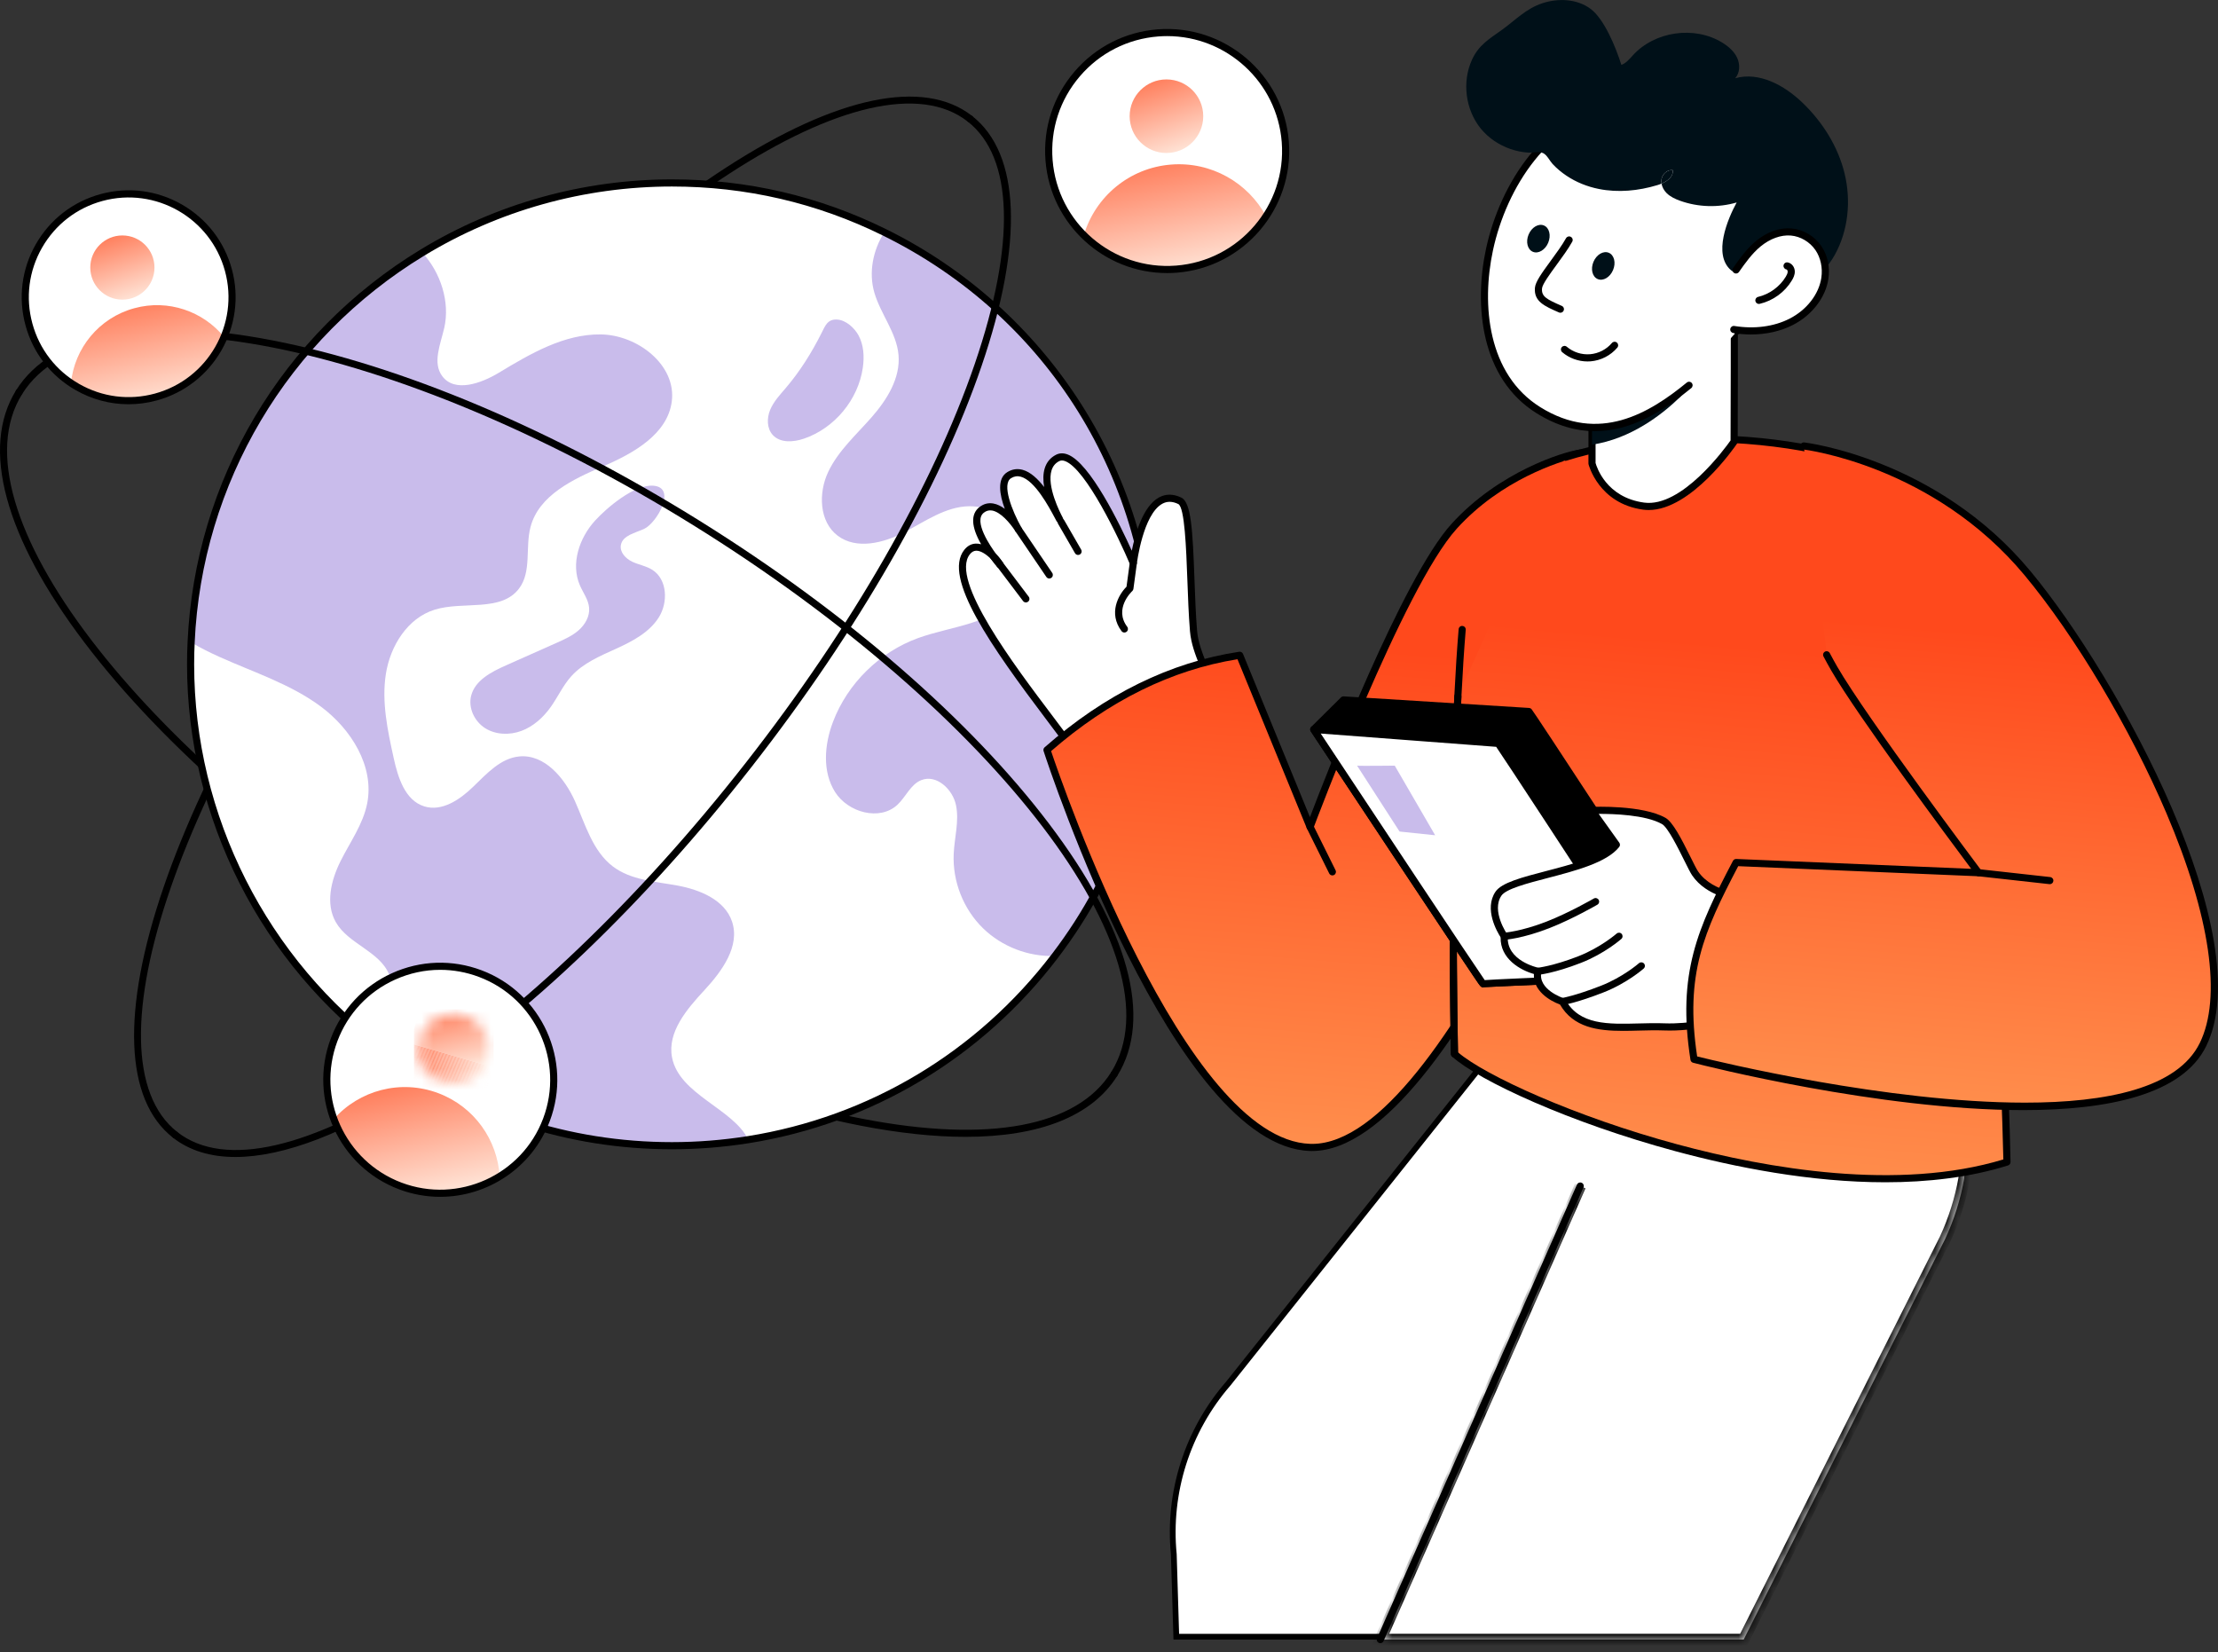 <svg width="192" height="143" viewBox="0 0 192 143" fill="none" xmlns="http://www.w3.org/2000/svg">
<rect x="0" y="0" width="192" height="143" fill="#333333" stroke="none"/>
<path d="M83.581 98.408C80.882 98.408 77.854 98.09 74.532 97.447C63.41 95.296 50.294 89.76 37.6 81.861C24.907 73.962 14.148 64.639 7.305 55.611C0.401 46.503 -1.699 38.754 1.389 33.791C1.479 33.647 1.668 33.602 1.814 33.692C1.958 33.782 2.002 33.972 1.912 34.117C-4.224 43.977 11.932 65.161 37.926 81.338C50.557 89.198 63.599 94.704 74.649 96.842C85.602 98.962 93.254 97.523 96.198 92.792C96.287 92.647 96.478 92.603 96.622 92.693C96.767 92.783 96.811 92.973 96.721 93.118C94.547 96.611 89.997 98.408 83.581 98.408Z" fill="black"/>
<path d="M15.164 98.547C15.097 98.547 15.03 98.525 14.974 98.481C10.786 95.206 10.495 87.512 14.155 76.817C17.779 66.224 24.847 53.906 34.055 42.132C43.263 30.357 53.515 20.53 62.922 14.459C72.42 8.329 79.957 6.758 84.145 10.032C84.279 10.137 84.303 10.331 84.198 10.465C84.093 10.599 83.899 10.623 83.765 10.518C75.485 4.041 53.402 18.394 34.541 42.511C15.679 66.629 7.072 91.519 15.354 97.995C15.488 98.1 15.511 98.294 15.406 98.428C15.346 98.506 15.255 98.547 15.164 98.547Z" fill="black"/>
<path d="M99.836 57.505C99.836 66.995 96.662 75.746 91.317 82.75C84.973 91.075 75.562 96.933 64.774 98.652C62.621 98.994 60.417 99.174 58.167 99.174C48.927 99.174 40.394 96.167 33.487 91.08C23.184 83.494 16.498 71.278 16.498 57.505C16.498 56.868 16.512 56.235 16.545 55.606C17.182 41.298 25.041 28.87 36.559 21.87C42.861 18.04 50.253 15.836 58.167 15.836C64.77 15.836 71.007 17.37 76.551 20.105C90.347 26.892 99.836 41.09 99.836 57.505Z" fill="white"/>
<path d="M64.774 98.652C62.621 98.994 60.417 99.174 58.167 99.174C48.927 99.174 40.393 96.167 33.486 91.08C33.422 90.308 33.44 89.527 33.546 88.742C33.75 87.268 34.249 85.716 33.68 84.339C32.844 82.334 30.16 81.719 29.079 79.839C28.155 78.24 28.654 76.198 29.476 74.549C30.299 72.9 31.426 71.356 31.786 69.545C32.419 66.339 30.4 63.114 27.776 61.164C25.152 59.21 21.968 58.203 18.988 56.858C18.162 56.489 17.334 56.073 16.544 55.606C17.182 41.298 25.041 28.87 36.559 21.87C38.153 23.598 38.966 26.148 38.458 28.375C38.134 29.794 37.413 31.406 38.287 32.566C39.368 34.007 41.646 33.194 43.189 32.261C45.915 30.616 48.825 28.907 52.009 28.948C55.192 28.99 58.56 31.596 58.153 34.751C57.788 37.574 54.859 39.228 52.24 40.351C49.625 41.469 46.645 42.864 45.924 45.618C45.457 47.387 46.035 49.48 44.935 50.94C43.378 53.014 40.089 52.007 37.617 52.779C35.274 53.509 33.782 55.916 33.403 58.337C33.024 60.758 33.551 63.22 34.078 65.614C34.447 67.305 35.062 69.278 36.716 69.799C38.254 70.285 39.825 69.213 40.98 68.085C42.14 66.963 43.337 65.637 44.94 65.48C47.139 65.267 48.867 67.337 49.772 69.351C50.673 71.366 51.297 73.671 53.057 75.006C54.628 76.194 56.73 76.305 58.666 76.66C60.602 77.021 62.732 77.898 63.365 79.765C64.085 81.89 62.51 84.057 60.981 85.707C59.456 87.356 57.751 89.338 58.176 91.542C58.8 94.753 63.466 95.959 64.774 98.652Z" fill="#C9BCEB"/>
<path d="M99.836 57.505C99.836 66.995 96.662 75.746 91.317 82.75C89.039 82.833 86.733 81.95 85.098 80.356C83.393 78.698 82.446 76.291 82.557 73.911C82.621 72.502 83.042 71.084 82.756 69.703C82.474 68.317 81.06 67.004 79.748 67.531C78.819 67.905 78.417 68.982 77.683 69.665C76.149 71.093 73.404 70.331 72.286 68.557C71.168 66.783 71.362 64.454 72.106 62.491C73.368 59.159 76.14 56.438 79.489 55.228C82.414 54.174 86.004 54.04 87.856 51.545C88.924 50.104 89.094 48.048 88.277 46.449C87.454 44.855 85.689 43.793 83.892 43.821C81.859 43.853 80.09 45.128 78.283 46.071C76.482 47.013 74.139 47.6 72.513 46.371C70.905 45.156 70.831 42.666 71.695 40.845C72.559 39.02 74.116 37.643 75.447 36.123C76.777 34.608 77.955 32.732 77.78 30.722C77.609 28.8 76.237 27.197 75.692 25.345C75.174 23.58 75.572 21.644 76.551 20.105C90.346 26.892 99.836 41.09 99.836 57.505Z" fill="#C9BCEB"/>
<path d="M68.015 33.592C67.512 34.182 66.967 34.761 66.669 35.477C66.371 36.194 66.376 37.099 66.905 37.665C67.555 38.361 68.684 38.279 69.586 37.973C72.243 37.07 74.297 34.593 74.692 31.815C74.826 30.868 74.771 29.86 74.312 29.021C73.967 28.391 73.233 27.709 72.473 27.662C71.638 27.61 71.439 28.185 71.105 28.848C70.25 30.546 69.252 32.143 68.015 33.592Z" fill="#C9BCEB"/>
<path d="M51.511 45.066C50.144 46.565 49.389 48.807 50.198 50.668C50.479 51.316 50.94 51.912 50.998 52.617C51.058 53.347 50.656 54.055 50.108 54.542C49.56 55.03 48.879 55.336 48.209 55.634C46.736 56.289 45.264 56.945 43.791 57.6C42.532 58.161 41.129 58.885 40.786 60.219C40.514 61.276 41.073 62.448 41.995 63.032C42.918 63.615 44.123 63.648 45.145 63.265C46.166 62.881 47.013 62.118 47.65 61.232C48.281 60.353 48.729 59.342 49.452 58.538C50.482 57.393 51.958 56.78 53.359 56.142C54.761 55.504 56.203 54.747 57.026 53.446C57.85 52.145 57.769 50.152 56.469 49.327C55.941 48.991 55.297 48.892 54.731 48.625C54.165 48.358 53.636 47.801 53.745 47.184C53.895 46.332 54.996 46.14 55.779 45.77C56.85 45.263 58.632 42.192 56.545 42.043C54.9 41.926 52.523 43.957 51.511 45.066Z" fill="#C9BCEB"/>
<path d="M58.167 99.483C49.145 99.483 40.548 96.663 33.304 91.328C22.588 83.438 16.19 70.793 16.19 57.505C16.19 56.826 16.205 56.2 16.237 55.591C16.86 41.605 24.397 28.9 36.399 21.607C42.941 17.63 50.469 15.528 58.167 15.528C64.671 15.528 70.902 16.975 76.687 19.829C83.619 23.239 89.477 28.495 93.627 35.029C97.891 41.742 100.145 49.514 100.145 57.505C100.145 66.785 97.177 75.58 91.562 82.937C84.985 91.568 75.489 97.257 64.823 98.957C62.625 99.306 60.386 99.483 58.167 99.483ZM58.167 16.145C50.582 16.145 43.165 18.216 36.719 22.134C24.893 29.32 17.467 41.839 16.852 55.62C16.822 56.221 16.807 56.837 16.807 57.505C16.807 70.598 23.111 83.057 33.669 90.832C40.807 96.088 49.278 98.866 58.167 98.866C60.354 98.866 62.56 98.692 64.725 98.348C75.235 96.673 84.591 91.068 91.072 82.563C96.604 75.314 99.528 66.649 99.528 57.505C99.528 41.621 90.671 27.396 76.415 20.382C70.715 17.57 64.576 16.145 58.167 16.145Z" fill="black"/>
<path d="M20.377 100.152C18.222 100.152 16.403 99.599 14.973 98.481C14.839 98.376 14.816 98.183 14.921 98.048C15.025 97.914 15.219 97.891 15.353 97.995C23.635 104.472 45.717 90.12 64.578 66.002C73.745 54.281 80.777 42.026 84.381 31.497C87.949 21.069 87.73 13.619 83.765 10.518C83.631 10.413 83.607 10.22 83.712 10.085C83.816 9.951 84.01 9.927 84.145 10.032C88.333 13.308 88.624 21.001 84.964 31.697C81.339 42.29 74.272 54.608 65.064 66.382C55.856 78.156 45.604 87.984 36.196 94.055C29.941 98.092 24.535 100.152 20.377 100.152Z" fill="black"/>
<path d="M96.459 93.263C96.403 93.263 96.347 93.248 96.296 93.216C96.152 93.127 96.108 92.936 96.198 92.792C102.334 82.931 86.178 61.748 60.184 45.571C34.189 29.395 8.049 24.256 1.912 34.117C1.822 34.261 1.632 34.306 1.488 34.216C1.343 34.126 1.299 33.936 1.389 33.791C4.477 28.828 12.358 27.29 23.578 29.462C34.7 31.613 47.816 37.149 60.51 45.048C73.203 52.947 83.962 62.27 90.805 71.298C97.709 80.406 99.809 88.155 96.721 93.118C96.662 93.212 96.562 93.263 96.459 93.263Z" fill="black"/>
<path d="M104.503 58.68C104.423 57.878 103.458 56.331 103.316 54.611C102.943 50.074 103.18 43.856 102.128 43.352C98.939 41.822 98.105 48.742 98.105 48.742C98.105 48.742 93.802 38.508 91.557 39.639C89.661 40.599 91.157 43.898 91.726 44.957C91.099 43.803 89.236 39.982 87.361 41.129C86.019 41.953 87.922 45.411 88.153 45.817C87.939 45.483 86.336 43.076 84.974 44.138C83.875 44.998 85.193 47.086 86.011 48.182C85.45 47.608 84.425 46.883 83.708 47.794C81.321 50.826 90.8 61.73 93.089 65.195L104.503 58.68ZM86.02 48.193C86.317 48.507 86.52 48.807 86.56 48.868C86.515 48.819 86.296 48.566 86.02 48.193Z" fill="white"/>
<path d="M93.089 65.503C92.989 65.503 92.891 65.454 92.832 65.365C92.357 64.647 91.558 63.588 90.631 62.362C85.784 55.946 81.588 49.989 83.466 47.603C83.736 47.261 84.068 47.076 84.452 47.056C84.614 47.047 84.776 47.069 84.931 47.113C84.067 45.6 84.011 44.5 84.784 43.896C85.144 43.614 85.546 43.51 85.982 43.584C86.334 43.645 86.672 43.82 86.979 44.047C86.525 42.821 86.284 41.429 87.2 40.866C87.618 40.61 88.065 40.544 88.526 40.67C89.207 40.855 89.841 41.455 90.385 42.158C90.291 41.589 90.285 41.02 90.44 40.525C90.605 40 90.934 39.609 91.418 39.364C91.717 39.213 92.049 39.203 92.406 39.335C94.368 40.058 96.966 45.441 97.972 47.67C98.257 46.258 98.935 43.824 100.32 43.063C100.915 42.737 101.567 42.74 102.261 43.074C103.114 43.482 103.243 45.894 103.397 50.122C103.452 51.63 103.509 53.189 103.624 54.586C103.705 55.574 104.079 56.524 104.38 57.287C104.591 57.824 104.774 58.287 104.81 58.65C104.822 58.771 104.761 58.888 104.656 58.948L93.242 65.463C93.194 65.49 93.141 65.503 93.089 65.503ZM84.52 47.671C84.508 47.671 84.497 47.671 84.485 47.672C84.283 47.682 84.108 47.785 83.951 47.985C82.211 50.194 87.79 57.579 91.124 61.991C91.959 63.096 92.692 64.067 93.185 64.785L104.162 58.52C104.098 58.254 103.96 57.904 103.806 57.513C103.491 56.712 103.098 55.715 103.009 54.637C102.893 53.225 102.836 51.659 102.781 50.144C102.684 47.508 102.553 43.897 101.995 43.629C101.484 43.384 101.033 43.376 100.617 43.604C98.944 44.521 98.416 48.736 98.411 48.779C98.394 48.917 98.286 49.028 98.148 49.047C98.011 49.066 97.875 48.99 97.821 48.861C96.869 46.598 94.003 40.58 92.193 39.913C92.001 39.842 91.838 39.843 91.696 39.914C91.362 40.084 91.144 40.344 91.029 40.71C90.595 42.09 91.76 44.368 91.998 44.81C92.079 44.96 92.023 45.147 91.873 45.228C91.723 45.308 91.537 45.253 91.456 45.104L91.455 45.102C91.453 45.097 91.449 45.092 91.447 45.087L91.315 44.841C90.797 43.87 89.585 41.597 88.364 41.265C88.068 41.184 87.793 41.226 87.522 41.392C86.695 41.9 87.607 44.226 88.421 45.666C88.503 45.811 88.455 45.995 88.312 46.081C88.169 46.168 87.983 46.124 87.893 45.984C87.414 45.234 86.599 44.316 85.878 44.192C85.618 44.148 85.384 44.209 85.163 44.381C84.232 45.111 85.743 47.304 86.248 47.984C86.537 48.291 86.742 48.585 86.817 48.697C86.907 48.832 86.878 49.012 86.75 49.111C86.624 49.211 86.441 49.195 86.332 49.076C86.27 49.007 86.05 48.751 85.784 48.391C85.339 47.937 84.87 47.671 84.52 47.671Z" fill="black"/>
<path d="M86.02 48.192C86.295 48.566 86.515 48.819 86.56 48.868C86.519 48.807 86.317 48.507 86.02 48.192Z" fill="white"/>
<path d="M86.56 49.177C86.476 49.177 86.392 49.142 86.331 49.075C86.329 49.073 86.094 48.811 85.772 48.376C85.675 48.244 85.698 48.06 85.823 47.956C85.948 47.852 86.132 47.862 86.245 47.981C86.548 48.303 86.76 48.611 86.817 48.698C86.906 48.833 86.876 49.013 86.749 49.112C86.693 49.155 86.626 49.177 86.56 49.177Z" fill="black"/>
<path d="M93.323 48.038C93.216 48.038 93.112 47.983 93.056 47.884L91.586 45.333C91.501 45.185 91.552 44.997 91.699 44.912C91.847 44.826 92.035 44.878 92.12 45.025L93.59 47.576C93.675 47.724 93.624 47.912 93.477 47.997C93.428 48.025 93.375 48.038 93.323 48.038Z" fill="black"/>
<path d="M90.831 50.076C90.732 50.076 90.635 50.028 90.576 49.941L87.921 46.029C87.825 45.888 87.862 45.696 88.002 45.601C88.143 45.505 88.335 45.542 88.43 45.682L91.086 49.594C91.181 49.735 91.145 49.927 91.004 50.022C90.951 50.059 90.891 50.076 90.831 50.076Z" fill="black"/>
<path d="M88.806 52.148C88.713 52.148 88.621 52.106 88.56 52.026L86.322 49.067C86.219 48.931 86.246 48.737 86.382 48.635C86.518 48.532 86.711 48.559 86.814 48.694L89.052 51.654C89.154 51.79 89.127 51.983 88.992 52.086C88.936 52.128 88.871 52.148 88.806 52.148Z" fill="black"/>
<path d="M98.105 48.742L97.808 50.935C97.808 50.935 95.972 52.633 97.333 54.445" fill="white"/>
<path d="M97.333 54.753C97.239 54.753 97.146 54.711 97.086 54.63C95.924 53.082 96.819 51.487 97.516 50.787L97.799 48.7C97.822 48.532 97.976 48.415 98.146 48.436C98.315 48.459 98.433 48.614 98.41 48.783L98.113 50.976C98.103 51.047 98.07 51.112 98.017 51.161C97.951 51.222 96.405 52.696 97.579 54.26C97.681 54.396 97.654 54.589 97.517 54.691C97.462 54.733 97.397 54.753 97.333 54.753Z" fill="black"/>
<path d="M136.682 39.24C137.958 38.954 130.879 40.038 125.876 45.557C121.179 50.738 113.408 71.58 113.408 71.58L107.316 56.723C101.183 57.651 95.658 60.499 90.631 64.921C90.631 64.921 101.746 98.951 113.408 99.323C125.791 99.719 141.213 56.963 141.213 56.963L136.682 39.24Z" fill="url(#paint0_linear_130_714)"/>
<path d="M113.577 99.634C113.517 99.634 113.458 99.633 113.397 99.631C101.655 99.257 90.794 66.414 90.338 65.016C90.299 64.899 90.334 64.77 90.427 64.689C95.642 60.102 101.309 57.32 107.269 56.418C107.409 56.397 107.547 56.475 107.601 56.606L113.395 70.737C114.84 66.937 121.409 50.025 125.647 45.35C129.748 40.827 135.338 39.114 136.676 38.925C136.698 38.919 136.713 38.915 136.723 38.912L136.725 38.918C136.847 38.903 136.927 38.903 136.957 38.917C137.079 38.971 137.153 39.097 137.14 39.229C137.131 39.318 137.096 39.379 137.047 39.423L141.511 56.886C141.526 56.946 141.524 57.01 141.502 57.067C140.873 58.813 126.005 99.632 113.577 99.634ZM90.988 65.018C91.913 67.769 102.552 98.668 113.417 99.015C113.472 99.017 113.526 99.018 113.581 99.018C125.308 99.018 140.095 59.119 140.89 56.947L136.455 39.596C135.02 39.96 129.976 41.493 126.104 45.764C121.5 50.842 113.774 71.479 113.696 71.687C113.652 71.806 113.539 71.885 113.412 71.888C113.291 71.895 113.17 71.814 113.122 71.696L107.122 57.065C101.427 57.977 96 60.652 90.988 65.018Z" fill="black"/>
<path d="M106.315 119.779L106.315 119.779L106.322 119.771L134.091 84.901L152.743 85.644L126.191 141.677H101.825L101.61 134.562L101.61 134.554L101.609 134.545C101.086 129.186 102.788 123.848 106.315 119.779Z" fill="white" stroke="black" stroke-width="0.5"/>
<mask id="path-23-inside-1_130_714" fill="white">
<path d="M136.792 102.665L119.487 141.927H150.939L168.376 107.26C169.155 105.584 169.712 103.814 170.033 101.993L170.754 82.699L145.121 83.769L144.797 84.504"/>
</mask>
<path d="M136.792 102.665L119.487 141.927H150.939L168.376 107.26C169.155 105.584 169.712 103.814 170.033 101.993L170.754 82.699L145.121 83.769L144.797 84.504" fill="white"/>
<path d="M119.487 141.927L119.03 141.725L118.721 142.427H119.487V141.927ZM150.939 141.927V142.427H151.247L151.386 142.152L150.939 141.927ZM168.376 107.26L168.823 107.485L168.827 107.478L168.83 107.471L168.376 107.26ZM170.033 101.993L170.525 102.08L170.531 102.046L170.533 102.012L170.033 101.993ZM170.754 82.699L171.254 82.718L171.274 82.177L170.733 82.199L170.754 82.699ZM145.121 83.769L145.1 83.269L144.789 83.282L144.663 83.567L145.121 83.769ZM136.335 102.464L119.03 141.725L119.945 142.129L137.25 102.867L136.335 102.464ZM119.487 142.427H150.939V141.427H119.487V142.427ZM151.386 142.152L168.823 107.485L167.93 107.036L150.493 141.702L151.386 142.152ZM168.83 107.471C169.627 105.755 170.197 103.943 170.525 102.08L169.541 101.907C169.227 103.684 168.683 105.413 167.923 107.05L168.83 107.471ZM170.533 102.012L171.254 82.718L170.255 82.68L169.533 101.975L170.533 102.012ZM170.733 82.199L145.1 83.269L145.142 84.268L170.775 83.198L170.733 82.199ZM144.663 83.567L144.339 84.302L145.254 84.705L145.578 83.97L144.663 83.567Z" fill="black" mask="url(#path-23-inside-1_130_714)"/>
<path d="M119.487 142.236C119.446 142.236 119.403 142.227 119.363 142.209C119.207 142.141 119.136 141.959 119.205 141.803L136.51 102.541C136.578 102.385 136.76 102.314 136.916 102.383C137.072 102.452 137.143 102.634 137.074 102.79L119.769 142.052C119.718 142.167 119.605 142.236 119.487 142.236Z" fill="black"/>
<path d="M135.517 39.582C146.026 36.221 162.957 38.426 166.3 43.33C172.843 52.929 173.732 100.59 173.732 100.59C156.844 105.866 130.23 95.133 125.907 91.232C125.907 91.232 125.518 74.093 126.199 60.293" fill="url(#paint1_linear_130_714)"/>
<path d="M163.207 102.341C156.716 102.341 150.158 101.035 145.027 99.65C135.872 97.18 128.011 93.546 125.7 91.461C125.637 91.405 125.601 91.324 125.598 91.239C125.595 91.068 125.218 73.931 125.891 60.278C125.899 60.107 126.043 59.975 126.214 59.985C126.384 59.993 126.515 60.138 126.507 60.308C125.867 73.297 126.178 89.449 126.212 91.091C128.55 93.1 136.371 96.675 145.188 99.055C153.061 101.18 164.319 103.119 173.419 100.364C173.338 96.747 172.229 52.576 166.045 43.503C164.514 41.257 159.845 39.447 153.558 38.663C147.182 37.867 140.473 38.321 135.611 39.876C135.447 39.927 135.275 39.838 135.224 39.676C135.172 39.514 135.261 39.34 135.423 39.288C145.919 35.932 163.084 38.064 166.554 43.156C173.074 52.721 174.004 98.634 174.04 100.584C174.043 100.721 173.955 100.843 173.824 100.884C170.484 101.928 166.856 102.34 163.207 102.341Z" fill="black"/>
<path d="M125.907 91.541C125.74 91.541 125.602 91.407 125.598 91.239C125.593 91.014 125.101 68.515 126.266 54.466C126.28 54.296 126.426 54.164 126.598 54.184C126.768 54.198 126.894 54.347 126.88 54.517C125.718 68.534 126.21 91 126.215 91.225C126.219 91.395 126.084 91.537 125.914 91.541C125.911 91.541 125.909 91.541 125.907 91.541Z" fill="black"/>
<path d="M150.114 27.17C150.154 27.546 150.114 38.223 150.114 38.223C150.114 38.223 145.974 44.313 142.28 43.812C138.586 43.312 137.811 40.117 137.811 40.117V28.174L150.114 27.17Z" fill="white"/>
<path d="M142.719 44.149C142.559 44.149 142.399 44.139 142.239 44.117C138.381 43.595 137.52 40.224 137.512 40.19C137.506 40.166 137.503 40.141 137.503 40.117V28.174C137.503 28.013 137.626 27.88 137.786 27.867L150.089 26.863C150.254 26.852 150.403 26.971 150.421 27.137C150.461 27.519 150.427 37.13 150.423 38.224C150.422 38.285 150.404 38.345 150.369 38.396C150.203 38.641 146.414 44.149 142.719 44.149ZM138.12 40.077C138.214 40.421 139.046 43.062 142.321 43.506C145.576 43.952 149.319 38.815 149.806 38.125C149.82 34.328 149.833 28.862 149.815 27.504L138.12 28.458V40.077Z" fill="black"/>
<path d="M145.435 34.372C143.88 35.884 141.181 37.985 137.812 38.493L137.817 35.091L144.833 33.291C145.471 33.127 145.907 33.913 145.435 34.372Z" fill="#001018"/>
<path d="M146.212 33.353C142.877 36.089 138.41 38.774 133.171 35.506C124.171 29.891 129.152 10.727 139.81 9.287C153.094 7.492 154.613 18.957 152.517 24.51C152.012 25.848 151.291 27.268 150.386 28.645" fill="white"/>
<path d="M138.065 37.323C136.477 37.323 134.787 36.877 133.008 35.767C128.177 32.753 127.582 26.441 128.636 21.539C129.854 15.873 133.769 9.792 139.769 8.981C146.227 8.109 149.562 10.412 151.222 12.498C153.964 15.944 154.094 21.204 152.806 24.619C152.281 26.011 151.533 27.461 150.644 28.814C150.551 28.956 150.359 28.996 150.217 28.902C150.075 28.809 150.035 28.617 150.129 28.475C150.993 27.16 151.72 25.751 152.229 24.401C153.456 21.149 153.338 16.148 150.739 12.882C148.501 10.07 144.736 8.932 139.852 9.592C134.148 10.363 130.411 16.213 129.238 21.669C128.229 26.366 128.774 32.399 133.334 35.244C138.413 38.413 142.78 35.77 146.016 33.115C146.148 33.007 146.342 33.026 146.45 33.157C146.558 33.289 146.539 33.483 146.408 33.592C144.128 35.462 141.309 37.323 138.065 37.323Z" fill="black"/>
<path d="M158.827 22.063C158.268 23.067 157.455 23.997 156.361 24.352C154.796 24.858 152.46 23.533 151.978 21.957C151.798 22.431 151.601 22.927 151.223 23.263C150.841 23.599 150.216 23.716 149.835 23.385C148.264 22.018 149.549 18.967 150.333 17.526C148.738 17.992 146.995 17.939 145.433 17.378C145.006 17.224 144.585 17.028 144.265 16.71C144.045 16.488 143.881 16.199 143.83 15.894C144.365 15.667 144.858 15.28 144.805 14.732C144.357 14.663 143.923 15.039 143.833 15.481C143.804 15.619 143.806 15.759 143.83 15.894C143.711 15.945 143.589 15.99 143.473 16.024C141.83 16.52 140.072 16.694 138.393 16.355C137.402 16.157 136.44 15.773 135.598 15.208C135.166 14.92 134.764 14.583 134.406 14.202C134.157 13.934 133.922 13.426 133.59 13.259C133.228 13.076 132.64 13.238 132.237 13.206C131.728 13.169 131.228 13.063 130.746 12.896C129.753 12.552 128.847 11.945 128.182 11.13C126.852 9.493 126.545 7.088 127.422 5.17C128.004 3.896 128.916 3.372 129.988 2.603C131.183 1.748 132.078 0.752 133.529 0.275C134.901 -0.175 136.507 -0.098 137.672 0.755C138.861 1.629 139.868 4.073 140.352 5.615C140.734 5.493 141.049 5.117 141.335 4.804C143.234 2.699 146.683 2.206 149.096 3.695C149.626 4.02 150.121 4.449 150.38 5.014C150.64 5.58 150.619 6.306 150.206 6.772C152.282 6.187 154.457 7.384 156.017 8.878C157.762 10.549 159.108 12.676 159.677 15.025C160.244 17.375 160 19.947 158.827 22.063Z" fill="#001018"/>
<path d="M144.805 14.732C144.858 15.28 144.365 15.667 143.83 15.895C143.806 15.759 143.804 15.619 143.833 15.481C143.923 15.039 144.357 14.663 144.805 14.732Z" fill="#001018"/>
<path d="M150.278 23.367C150.852 22.554 151.435 21.731 152.216 21.089C152.996 20.447 154.012 19.998 155.039 20.081C156.001 20.158 156.885 20.71 157.407 21.473C157.929 22.237 158.102 23.19 157.968 24.094C157.731 25.686 156.557 27.091 155.055 27.858C153.553 28.626 151.761 28.795 150.085 28.523" fill="white"/>
<path d="M151.575 28.953C151.069 28.953 150.553 28.911 150.036 28.827C149.868 28.8 149.754 28.642 149.781 28.474C149.808 28.306 149.964 28.19 150.135 28.218C151.865 28.499 153.563 28.274 154.914 27.584C156.398 26.826 157.451 25.471 157.663 24.048C157.791 23.185 157.605 22.31 157.152 21.647C156.667 20.937 155.848 20.455 155.014 20.388C154.167 20.318 153.22 20.662 152.411 21.327C151.658 21.947 151.084 22.759 150.53 23.545C150.432 23.684 150.24 23.717 150.1 23.619C149.961 23.521 149.928 23.328 150.026 23.189C150.604 22.37 151.202 21.523 152.02 20.851C152.965 20.074 154.049 19.691 155.064 19.773C156.093 19.856 157.064 20.427 157.661 21.299C158.209 22.1 158.426 23.109 158.273 24.139C158.032 25.756 156.853 27.287 155.195 28.133C154.136 28.674 152.887 28.953 151.575 28.953Z" fill="black"/>
<path d="M137.938 22.663C137.673 23.291 137.838 23.961 138.307 24.158C138.775 24.355 139.369 24.005 139.634 23.376C139.899 22.747 139.734 22.078 139.265 21.881C138.797 21.683 138.202 22.034 137.938 22.663Z" fill="#001018"/>
<path d="M132.323 20.3C132.058 20.929 132.224 21.599 132.692 21.796C133.16 21.993 133.755 21.643 134.019 21.014C134.284 20.385 134.119 19.715 133.65 19.518C133.182 19.321 132.588 19.671 132.323 20.3Z" fill="#001018"/>
<path d="M135.831 20.773C134.999 22.259 133.242 24.174 133.177 24.94C133.097 25.889 133.799 26.208 135.074 26.763" fill="white"/>
<path d="M135.074 27.072C135.033 27.072 134.991 27.064 134.951 27.046C133.686 26.494 132.771 26.095 132.87 24.914C132.913 24.407 133.421 23.69 134.247 22.562C134.727 21.905 135.224 21.226 135.562 20.622C135.645 20.474 135.832 20.42 135.981 20.504C136.13 20.587 136.183 20.775 136.1 20.923C135.743 21.56 135.235 22.255 134.744 22.926C134.168 23.713 133.515 24.605 133.484 24.966C133.425 25.671 133.879 25.905 135.198 26.48C135.354 26.549 135.425 26.73 135.357 26.886C135.307 27.002 135.193 27.072 135.074 27.072Z" fill="black"/>
<path d="M154.695 23.019C154.91 23.055 155.052 23.282 155.058 23.499C155.063 23.717 154.964 23.922 154.852 24.109C154.286 25.051 153.328 25.75 152.258 26" fill="white"/>
<path d="M152.257 26.309C152.117 26.309 151.991 26.213 151.957 26.07C151.919 25.905 152.022 25.739 152.187 25.7C153.17 25.47 154.068 24.816 154.587 23.95C154.665 23.821 154.753 23.654 154.75 23.507C154.747 23.417 154.69 23.331 154.645 23.324C154.477 23.296 154.364 23.137 154.391 22.97C154.419 22.801 154.576 22.686 154.745 22.715C155.089 22.772 155.356 23.105 155.366 23.491C155.374 23.798 155.237 24.067 155.116 24.268C154.503 25.288 153.487 26.029 152.328 26.301C152.304 26.306 152.281 26.309 152.257 26.309Z" fill="black"/>
<path d="M137.425 31.288C136.627 31.288 135.84 31.003 135.23 30.485C135.1 30.375 135.084 30.181 135.194 30.051C135.304 29.921 135.499 29.905 135.628 30.015C136.184 30.487 136.92 30.723 137.647 30.662C138.373 30.602 139.061 30.249 139.532 29.692C139.641 29.562 139.835 29.546 139.966 29.656C140.096 29.766 140.112 29.96 140.002 30.091C139.426 30.771 138.586 31.203 137.698 31.277C137.607 31.284 137.516 31.288 137.425 31.288Z" fill="black"/>
<path d="M147.259 84.329C147.259 84.329 145.43 84.406 142.908 84.513C137.343 84.747 128.409 85.128 128.372 85.153C128.318 85.189 113.722 63.142 113.722 63.142L116.299 60.588L132.348 61.589C132.562 61.804 147.259 84.329 147.259 84.329Z" fill="black"/>
<path d="M128.368 85.471C128.209 85.471 128.093 85.301 127.945 85.087C127.835 84.927 127.675 84.691 127.472 84.39C127.067 83.79 126.492 82.932 125.804 81.9C124.428 79.838 122.598 77.085 120.77 74.331C117.114 68.824 113.465 63.312 113.465 63.312C113.384 63.189 113.4 63.026 113.505 62.923L116.082 60.369C116.144 60.307 116.226 60.276 116.318 60.28L132.368 61.282C132.443 61.286 132.513 61.318 132.566 61.371C132.78 61.585 143.094 77.38 147.518 84.161C147.579 84.254 147.585 84.372 147.534 84.471C147.483 84.569 147.384 84.633 147.273 84.638L142.922 84.821C136.285 85.1 129.105 85.409 128.454 85.455C128.424 85.466 128.396 85.471 128.368 85.471ZM114.119 63.183C118.875 70.366 127.564 83.469 128.525 84.842C129.306 84.781 132.129 84.658 142.896 84.205L146.706 84.044C141.816 76.552 133.107 63.225 132.184 61.888L116.418 60.904L114.119 63.183Z" fill="black"/>
<path d="M142.908 84.513C137.343 84.747 128.409 85.128 128.372 85.153C128.318 85.189 113.722 63.142 113.722 63.142L129.68 64.351C129.849 64.52 139.043 78.592 142.908 84.513Z" fill="white"/>
<path d="M128.368 85.471C128.209 85.471 128.093 85.301 127.945 85.087C127.835 84.927 127.675 84.691 127.472 84.39C127.067 83.79 126.492 82.932 125.804 81.9C124.428 79.838 122.598 77.085 120.77 74.331C117.114 68.824 113.465 63.312 113.465 63.312C113.4 63.214 113.396 63.087 113.456 62.986C113.516 62.884 113.628 62.824 113.745 62.834L129.704 64.043C129.777 64.049 129.847 64.081 129.899 64.133C130.04 64.275 134.505 71.075 143.167 84.344C143.228 84.437 143.234 84.555 143.183 84.654C143.132 84.752 143.032 84.816 142.922 84.821C136.285 85.1 129.105 85.409 128.454 85.455C128.424 85.466 128.395 85.471 128.368 85.471ZM114.327 63.497C119.124 70.741 127.578 83.489 128.525 84.842C129.292 84.782 132.033 84.662 142.354 84.228C136.499 75.258 130.278 65.752 129.515 64.647L114.327 63.497Z" fill="black"/>
<path d="M124.233 72.302L121.151 71.98L117.475 66.277C117.657 66.313 120.736 66.277 120.736 66.277L124.233 72.302Z" fill="#C9BCEB"/>
<path d="M151.427 77.74L149.645 88.188C149.645 88.188 146.662 88.99 144.067 88.889C140.657 88.758 136.879 89.68 135.249 86.697C135.249 86.697 132.745 85.9 133.124 84.079C133.124 84.079 130.062 83.435 130.214 81.044C130.214 81.044 128.688 78.878 129.713 77.36C130.737 75.842 138.11 75.438 139.923 73.124L137.802 70.155C137.802 70.155 142.089 69.966 144.024 71.066C144.878 71.551 146.281 74.939 146.739 75.607C148.187 77.72 151.427 77.74 151.427 77.74Z" fill="white"/>
<path d="M140.496 89.234C138.29 89.234 136.194 88.944 135.038 86.951C134.126 86.627 132.689 85.731 132.782 84.312C131.62 83.984 129.85 83.003 129.901 81.132C129.609 80.682 128.439 78.695 129.457 77.187C129.985 76.405 131.759 75.943 133.812 75.407C136.013 74.834 138.493 74.187 139.531 73.105L137.551 70.335C137.485 70.243 137.475 70.122 137.525 70.02C137.574 69.919 137.675 69.852 137.788 69.847C137.967 69.84 142.187 69.666 144.177 70.798C144.796 71.15 145.529 72.555 146.355 74.219C146.627 74.768 146.862 75.242 146.993 75.432C148.331 77.385 151.398 77.432 151.429 77.432C151.52 77.433 151.605 77.473 151.663 77.543C151.721 77.612 151.746 77.703 151.731 77.792L149.948 88.24C149.928 88.358 149.841 88.454 149.725 88.486C149.601 88.519 146.664 89.3 144.054 89.198C143.337 89.171 142.589 89.19 141.866 89.209C141.409 89.222 140.95 89.234 140.496 89.234ZM138.393 70.452L140.174 72.945C140.253 73.056 140.25 73.206 140.166 73.314C139.107 74.664 136.377 75.376 133.968 76.004C132.197 76.466 130.366 76.943 129.968 77.532C129.076 78.854 130.452 80.847 130.466 80.867C130.506 80.924 130.526 80.994 130.521 81.064C130.389 83.157 133.074 83.753 133.188 83.777C133.354 83.813 133.461 83.976 133.426 84.142C133.108 85.668 135.32 86.396 135.343 86.403C135.418 86.427 135.482 86.48 135.52 86.549C136.712 88.731 139.207 88.663 141.849 88.593C142.583 88.573 143.341 88.553 144.078 88.582C146.229 88.666 148.682 88.108 149.374 87.938L151.065 78.031C150.147 77.959 147.728 77.596 146.484 75.781C146.329 75.555 146.096 75.086 145.802 74.493C145.269 73.419 144.377 71.621 143.872 71.334C142.446 70.523 139.61 70.446 138.393 70.452Z" fill="black"/>
<path d="M156.147 38.603C156.147 38.603 167.4 39.859 175.503 49.608C183.606 59.357 195.177 81.344 190.693 90.436C185.168 101.637 146.64 91.696 146.64 91.696C145.47 84.227 147.283 80.383 150.285 74.662L171.273 75.544C171.273 75.544 161.372 62.367 158.771 57.859C158.542 57.461 158.326 57.068 158.122 56.68" fill="url(#paint2_linear_130_714)"/>
<path d="M175.139 96.094C162.677 96.095 147.559 92.252 146.563 91.995C146.444 91.964 146.354 91.865 146.335 91.744C145.162 84.255 146.968 80.32 150.012 74.519C150.068 74.413 150.182 74.349 150.298 74.354L170.637 75.208C168.775 72.716 160.79 61.975 158.504 58.013C158.275 57.615 158.055 57.215 157.849 56.823C157.77 56.672 157.829 56.485 157.979 56.407C158.13 56.327 158.316 56.386 158.395 56.537C158.597 56.921 158.813 57.314 159.038 57.705C161.6 62.145 171.421 75.227 171.52 75.359C171.591 75.454 171.602 75.582 171.546 75.687C171.491 75.793 171.38 75.862 171.26 75.852L150.467 74.978C147.478 80.685 145.841 84.341 146.913 91.447C148.78 91.912 163.379 95.447 175.282 95.448C182.367 95.448 188.494 94.196 190.416 90.299C192.354 86.371 191.33 79.299 187.534 70.389C184.442 63.132 179.627 55.052 175.265 49.805C167.341 40.271 156.224 38.922 156.112 38.91C155.943 38.891 155.822 38.738 155.841 38.569C155.859 38.4 156.012 38.279 156.181 38.297C156.295 38.309 167.651 39.679 175.74 49.41C183.522 58.774 195.611 81.162 190.969 90.572C188.904 94.76 182.481 96.094 175.139 96.094Z" fill="black"/>
<path d="M177.442 76.536C177.431 76.536 177.419 76.536 177.407 76.534L171.239 75.85C171.07 75.831 170.948 75.679 170.967 75.51C170.986 75.341 171.139 75.221 171.307 75.237L177.475 75.921C177.645 75.941 177.767 76.093 177.748 76.262C177.731 76.42 177.597 76.536 177.442 76.536Z" fill="black"/>
<path d="M19.773 23.385C20.316 25.381 20.138 27.402 19.398 29.173C18.371 31.634 16.259 33.612 13.488 34.366C10.879 35.076 8.227 34.555 6.144 33.157C4.422 31.999 3.092 30.242 2.504 28.082C1.207 23.313 4.022 18.395 8.791 17.098C13.559 15.801 18.476 18.616 19.773 23.385Z" fill="white"/>
<path d="M19.398 29.173C18.371 31.634 16.26 33.612 13.488 34.366C10.879 35.076 8.227 34.555 6.145 33.157C6.444 30.159 8.551 27.517 11.629 26.68C14.575 25.878 17.587 26.952 19.398 29.173Z" fill="url(#paint3_linear_130_714)"/>
<path d="M11.124 34.993C9.532 34.993 7.96 34.578 6.541 33.766C4.395 32.538 2.856 30.548 2.207 28.162C1.558 25.776 1.877 23.28 3.105 21.134C4.333 18.988 6.324 17.45 8.709 16.801C11.096 16.152 13.591 16.471 15.737 17.698C17.883 18.927 19.422 20.917 20.071 23.303C21.41 28.228 18.493 33.325 13.569 34.664C12.76 34.884 11.94 34.993 11.124 34.993ZM2.802 28C3.408 30.227 4.844 32.085 6.847 33.231C8.85 34.377 11.18 34.675 13.406 34.069C18.003 32.819 20.726 28.062 19.476 23.465C18.226 18.868 13.469 16.146 8.871 17.396C6.644 18.001 4.787 19.438 3.64 21.441C2.494 23.444 2.196 25.773 2.802 28Z" fill="black"/>
<path d="M10.594 25.938C12.128 25.938 13.372 24.694 13.372 23.16C13.372 21.625 12.128 20.381 10.594 20.381C9.059 20.381 7.815 21.625 7.815 23.16C7.815 24.694 9.059 25.938 10.594 25.938Z" fill="url(#paint4_linear_130_714)"/>
<path d="M111.26 12.28C111.443 14.644 110.811 16.882 109.597 18.717C107.914 21.268 105.112 23.043 101.83 23.298C98.741 23.538 95.866 22.383 93.821 20.362C92.129 18.69 91.008 16.426 90.81 13.868C90.371 8.221 94.594 3.286 100.242 2.847C105.889 2.409 110.821 6.632 111.26 12.28Z" fill="white"/>
<path d="M109.597 18.717C107.913 21.268 105.112 23.043 101.83 23.298C98.74 23.538 95.865 22.383 93.82 20.362C94.8 17.051 97.738 14.528 101.384 14.245C104.873 13.974 108.034 15.828 109.597 18.717Z" fill="url(#paint5_linear_130_714)"/>
<path d="M101.028 23.638C95.57 23.638 90.931 19.422 90.502 13.891C90.284 11.078 91.174 8.347 93.009 6.204C94.844 4.06 97.403 2.759 100.217 2.54C106.016 2.094 111.117 6.447 111.568 12.255C112.019 18.063 107.661 23.155 101.853 23.606C101.576 23.627 101.301 23.638 101.028 23.638ZM101.042 3.125C100.784 3.125 100.526 3.135 100.265 3.155C97.616 3.361 95.205 4.586 93.477 6.605C91.749 8.623 90.911 11.194 91.117 13.844C91.542 19.312 96.335 23.415 101.806 22.991C107.274 22.566 111.378 17.771 110.953 12.302C110.549 7.095 106.18 3.125 101.042 3.125Z" fill="black"/>
<path d="M100.972 13.244C102.731 13.244 104.157 11.818 104.157 10.06C104.157 8.301 102.731 6.875 100.972 6.875C99.213 6.875 97.788 8.301 97.788 10.06C97.788 11.818 99.213 13.244 100.972 13.244Z" fill="url(#paint6_linear_130_714)"/>
<path d="M47.305 96.929C46.505 99.055 45.048 100.74 43.251 101.839C40.756 103.369 37.606 103.773 34.655 102.662C31.877 101.617 29.851 99.449 28.897 96.867C28.108 94.73 28.054 92.311 28.92 90.011C30.83 84.934 36.495 82.367 41.572 84.277C46.65 86.187 49.215 91.852 47.305 96.929Z" fill="white"/>
<path d="M43.251 101.839C40.756 103.369 37.606 103.773 34.655 102.662C31.878 101.617 29.852 99.449 28.898 96.867C31.091 94.391 34.663 93.394 37.941 94.628C41.077 95.808 43.067 98.699 43.251 101.839Z" fill="url(#paint7_linear_130_714)"/>
<path d="M38.102 103.601C36.919 103.601 35.716 103.392 34.545 102.951C29.317 100.984 26.664 95.13 28.631 89.902C29.584 87.37 31.466 85.36 33.931 84.243C36.396 83.126 39.148 83.036 41.681 83.989C46.908 85.956 49.561 91.809 47.594 97.038C46.068 101.094 42.201 103.601 38.102 103.601ZM38.109 83.951C36.772 83.951 35.44 84.236 34.186 84.805C31.871 85.853 30.104 87.741 29.209 90.12C27.361 95.029 29.853 100.527 34.763 102.374C39.672 104.221 45.17 101.73 47.017 96.82C48.865 91.911 46.373 86.413 41.463 84.566C40.373 84.155 39.24 83.951 38.109 83.951Z" fill="black"/>
<mask id="mask0_130_714" style="mask-type:luminance" maskUnits="userSpaceOnUse" x="36" y="87" width="7" height="7">
<path d="M39.955 93.801C41.597 93.426 42.625 91.791 42.25 90.149C41.875 88.507 40.24 87.479 38.598 87.854C36.956 88.229 35.929 89.864 36.304 91.506C36.678 93.148 38.313 94.175 39.955 93.801Z" fill="white"/>
</mask>
<g mask="url(#mask0_130_714)">
<path d="M42.729 92.412L35.834 90.426V89.104L36.329 87.383H42.729V92.412Z" fill="url(#paint8_linear_130_714)"/>
</g>
<mask id="mask1_130_714" style="mask-type:luminance" maskUnits="userSpaceOnUse" x="36" y="87" width="7" height="7">
<path d="M39.955 93.801C41.597 93.426 42.625 91.791 42.25 90.149C41.875 88.507 40.24 87.479 38.598 87.854C36.956 88.229 35.929 89.864 36.304 91.506C36.678 93.148 38.313 94.175 39.955 93.801Z" fill="white"/>
</mask>
<g mask="url(#mask1_130_714)">
<path d="M42.729 92.498L35.834 90.513V90.426L42.729 92.412V92.498Z" fill="url(#paint9_linear_130_714)"/>
</g>
<mask id="mask2_130_714" style="mask-type:luminance" maskUnits="userSpaceOnUse" x="36" y="87" width="7" height="7">
<path d="M39.955 93.801C41.597 93.426 42.625 91.791 42.25 90.149C41.875 88.507 40.24 87.479 38.598 87.854C36.956 88.229 35.929 89.864 36.304 91.506C36.678 93.148 38.313 94.175 39.955 93.801Z" fill="white"/>
</mask>
<g mask="url(#mask2_130_714)">
<path d="M42.729 92.556L42.721 92.582L35.834 90.599V90.513L42.729 92.498V92.556Z" fill="url(#paint10_linear_130_714)"/>
</g>
<mask id="mask3_130_714" style="mask-type:luminance" maskUnits="userSpaceOnUse" x="36" y="87" width="7" height="7">
<path d="M39.955 93.801C41.597 93.426 42.625 91.791 42.25 90.149C41.875 88.507 40.24 87.479 38.598 87.854C36.956 88.229 35.929 89.864 36.304 91.506C36.678 93.148 38.313 94.175 39.955 93.801Z" fill="white"/>
</mask>
<g mask="url(#mask3_130_714)">
<path d="M42.721 92.582L42.698 92.662L35.834 90.685V90.599L42.721 92.582Z" fill="url(#paint11_linear_130_714)"/>
</g>
<mask id="mask4_130_714" style="mask-type:luminance" maskUnits="userSpaceOnUse" x="36" y="87" width="7" height="7">
<path d="M39.955 93.801C41.597 93.426 42.625 91.791 42.25 90.149C41.875 88.507 40.24 87.479 38.598 87.854C36.956 88.229 35.929 89.864 36.304 91.506C36.678 93.148 38.313 94.175 39.955 93.801Z" fill="white"/>
</mask>
<g mask="url(#mask4_130_714)">
<path d="M42.698 92.662L42.675 92.742L35.834 90.772V90.685L42.698 92.662Z" fill="url(#paint12_linear_130_714)"/>
</g>
<mask id="mask5_130_714" style="mask-type:luminance" maskUnits="userSpaceOnUse" x="36" y="87" width="7" height="7">
<path d="M39.955 93.801C41.597 93.426 42.625 91.791 42.25 90.149C41.875 88.507 40.24 87.479 38.598 87.854C36.956 88.229 35.929 89.864 36.304 91.506C36.678 93.148 38.313 94.175 39.955 93.801Z" fill="white"/>
</mask>
<g mask="url(#mask5_130_714)">
<path d="M42.675 92.742L42.652 92.821L35.834 90.858V90.772L42.675 92.742Z" fill="url(#paint13_linear_130_714)"/>
</g>
<mask id="mask6_130_714" style="mask-type:luminance" maskUnits="userSpaceOnUse" x="36" y="87" width="7" height="7">
<path d="M39.955 93.801C41.597 93.426 42.625 91.791 42.25 90.149C41.875 88.507 40.24 87.479 38.598 87.854C36.956 88.229 35.929 89.864 36.304 91.506C36.678 93.148 38.313 94.175 39.955 93.801Z" fill="white"/>
</mask>
<g mask="url(#mask6_130_714)">
<path d="M42.652 92.821L42.629 92.901L35.834 90.944V90.858L42.652 92.821Z" fill="url(#paint14_linear_130_714)"/>
</g>
<mask id="mask7_130_714" style="mask-type:luminance" maskUnits="userSpaceOnUse" x="36" y="87" width="7" height="7">
<path d="M39.955 93.801C41.597 93.426 42.625 91.791 42.25 90.149C41.875 88.507 40.24 87.479 38.598 87.854C36.956 88.229 35.929 89.864 36.304 91.506C36.678 93.148 38.313 94.175 39.955 93.801Z" fill="white"/>
</mask>
<g mask="url(#mask7_130_714)">
<path d="M42.629 92.901L42.606 92.981L35.834 91.031V90.944L42.629 92.901Z" fill="url(#paint15_linear_130_714)"/>
</g>
<mask id="mask8_130_714" style="mask-type:luminance" maskUnits="userSpaceOnUse" x="36" y="87" width="7" height="7">
<path d="M39.955 93.801C41.597 93.426 42.625 91.791 42.25 90.149C41.875 88.507 40.24 87.479 38.598 87.854C36.956 88.229 35.929 89.864 36.304 91.506C36.678 93.148 38.313 94.175 39.955 93.801Z" fill="white"/>
</mask>
<g mask="url(#mask8_130_714)">
<path d="M42.606 92.981L42.584 93.061L35.834 91.117V91.031L42.606 92.981Z" fill="url(#paint16_linear_130_714)"/>
</g>
<mask id="mask9_130_714" style="mask-type:luminance" maskUnits="userSpaceOnUse" x="36" y="87" width="7" height="7">
<path d="M39.955 93.801C41.597 93.426 42.625 91.791 42.25 90.149C41.875 88.507 40.24 87.479 38.598 87.854C36.956 88.229 35.929 89.864 36.304 91.506C36.678 93.148 38.313 94.175 39.955 93.801Z" fill="white"/>
</mask>
<g mask="url(#mask9_130_714)">
<path d="M42.584 93.061L42.56 93.141L35.834 91.203V91.117L42.584 93.061Z" fill="url(#paint17_linear_130_714)"/>
</g>
<mask id="mask10_130_714" style="mask-type:luminance" maskUnits="userSpaceOnUse" x="36" y="87" width="7" height="7">
<path d="M39.955 93.801C41.597 93.426 42.625 91.791 42.25 90.149C41.875 88.507 40.24 87.479 38.598 87.854C36.956 88.229 35.929 89.864 36.304 91.506C36.678 93.148 38.313 94.175 39.955 93.801Z" fill="white"/>
</mask>
<g mask="url(#mask10_130_714)">
<path d="M42.56 93.141L42.538 93.22L35.834 91.29V91.203L42.56 93.141Z" fill="url(#paint18_linear_130_714)"/>
</g>
<mask id="mask11_130_714" style="mask-type:luminance" maskUnits="userSpaceOnUse" x="36" y="87" width="7" height="7">
<path d="M39.955 93.801C41.597 93.426 42.625 91.791 42.25 90.149C41.875 88.507 40.24 87.479 38.598 87.854C36.956 88.229 35.929 89.864 36.304 91.506C36.678 93.148 38.313 94.175 39.955 93.801Z" fill="white"/>
</mask>
<g mask="url(#mask11_130_714)">
<path d="M42.538 93.22L42.515 93.3L35.834 91.376V91.29L42.538 93.22Z" fill="url(#paint19_linear_130_714)"/>
</g>
<mask id="mask12_130_714" style="mask-type:luminance" maskUnits="userSpaceOnUse" x="36" y="87" width="7" height="7">
<path d="M39.955 93.801C41.597 93.426 42.625 91.791 42.25 90.149C41.875 88.507 40.24 87.479 38.598 87.854C36.956 88.229 35.929 89.864 36.304 91.506C36.678 93.148 38.313 94.175 39.955 93.801Z" fill="white"/>
</mask>
<g mask="url(#mask12_130_714)">
<path d="M42.515 93.3L42.492 93.38L35.834 91.463V91.376L42.515 93.3Z" fill="url(#paint20_linear_130_714)"/>
</g>
<mask id="mask13_130_714" style="mask-type:luminance" maskUnits="userSpaceOnUse" x="36" y="87" width="7" height="7">
<path d="M39.955 93.801C41.597 93.426 42.625 91.791 42.25 90.149C41.875 88.507 40.24 87.479 38.598 87.854C36.956 88.229 35.929 89.864 36.304 91.506C36.678 93.148 38.313 94.175 39.955 93.801Z" fill="white"/>
</mask>
<g mask="url(#mask13_130_714)">
<path d="M42.492 93.38L42.469 93.459L35.834 91.549V91.462L42.492 93.38Z" fill="url(#paint21_linear_130_714)"/>
</g>
<mask id="mask14_130_714" style="mask-type:luminance" maskUnits="userSpaceOnUse" x="36" y="87" width="7" height="7">
<path d="M39.955 93.801C41.597 93.426 42.625 91.791 42.25 90.149C41.875 88.507 40.24 87.479 38.598 87.854C36.956 88.229 35.929 89.864 36.304 91.506C36.678 93.148 38.313 94.175 39.955 93.801Z" fill="white"/>
</mask>
<g mask="url(#mask14_130_714)">
<path d="M42.469 93.459L42.446 93.539L35.834 91.635V91.549L42.469 93.459Z" fill="url(#paint22_linear_130_714)"/>
</g>
<mask id="mask15_130_714" style="mask-type:luminance" maskUnits="userSpaceOnUse" x="36" y="87" width="7" height="7">
<path d="M39.955 93.801C41.597 93.426 42.625 91.791 42.25 90.149C41.875 88.507 40.24 87.479 38.598 87.854C36.956 88.229 35.929 89.864 36.304 91.506C36.678 93.148 38.313 94.175 39.955 93.801Z" fill="white"/>
</mask>
<g mask="url(#mask15_130_714)">
<path d="M42.446 93.539L42.423 93.619L35.834 91.721V91.635L42.446 93.539Z" fill="url(#paint23_linear_130_714)"/>
</g>
<mask id="mask16_130_714" style="mask-type:luminance" maskUnits="userSpaceOnUse" x="36" y="87" width="7" height="7">
<path d="M39.955 93.801C41.597 93.426 42.625 91.791 42.25 90.149C41.875 88.507 40.24 87.479 38.598 87.854C36.956 88.229 35.929 89.864 36.304 91.506C36.678 93.148 38.313 94.175 39.955 93.801Z" fill="white"/>
</mask>
<g mask="url(#mask16_130_714)">
<path d="M42.423 93.619L42.4 93.699L35.834 91.808V91.721L42.423 93.619Z" fill="url(#paint24_linear_130_714)"/>
</g>
<mask id="mask17_130_714" style="mask-type:luminance" maskUnits="userSpaceOnUse" x="36" y="87" width="7" height="7">
<path d="M39.955 93.801C41.597 93.426 42.625 91.791 42.25 90.149C41.875 88.507 40.24 87.479 38.598 87.854C36.956 88.229 35.929 89.864 36.304 91.506C36.678 93.148 38.313 94.175 39.955 93.801Z" fill="white"/>
</mask>
<g mask="url(#mask17_130_714)">
<path d="M42.4 93.699L42.377 93.778L35.834 91.894V91.808L42.4 93.699Z" fill="url(#paint25_linear_130_714)"/>
</g>
<mask id="mask18_130_714" style="mask-type:luminance" maskUnits="userSpaceOnUse" x="36" y="87" width="7" height="7">
<path d="M39.955 93.801C41.597 93.426 42.625 91.791 42.25 90.149C41.875 88.507 40.24 87.479 38.598 87.854C36.956 88.229 35.929 89.864 36.304 91.506C36.678 93.148 38.313 94.175 39.955 93.801Z" fill="white"/>
</mask>
<g mask="url(#mask18_130_714)">
<path d="M42.377 93.778L42.354 93.858L35.834 91.981V91.894L42.377 93.778Z" fill="url(#paint26_linear_130_714)"/>
</g>
<mask id="mask19_130_714" style="mask-type:luminance" maskUnits="userSpaceOnUse" x="36" y="87" width="7" height="7">
<path d="M39.955 93.801C41.597 93.426 42.625 91.791 42.25 90.149C41.875 88.507 40.24 87.479 38.598 87.854C36.956 88.229 35.929 89.864 36.304 91.506C36.678 93.148 38.313 94.175 39.955 93.801Z" fill="white"/>
</mask>
<g mask="url(#mask19_130_714)">
<path d="M42.354 93.858L42.331 93.938L35.834 92.067V91.981L42.354 93.858Z" fill="url(#paint27_linear_130_714)"/>
</g>
<mask id="mask20_130_714" style="mask-type:luminance" maskUnits="userSpaceOnUse" x="36" y="87" width="7" height="7">
<path d="M39.955 93.801C41.597 93.426 42.625 91.791 42.25 90.149C41.875 88.507 40.24 87.479 38.598 87.854C36.956 88.229 35.929 89.864 36.304 91.506C36.678 93.148 38.313 94.175 39.955 93.801Z" fill="white"/>
</mask>
<g mask="url(#mask20_130_714)">
<path d="M42.331 93.938L42.308 94.017L35.834 92.153V92.067L42.331 93.938Z" fill="url(#paint28_linear_130_714)"/>
</g>
<mask id="mask21_130_714" style="mask-type:luminance" maskUnits="userSpaceOnUse" x="36" y="87" width="7" height="7">
<path d="M39.955 93.801C41.597 93.426 42.625 91.791 42.25 90.149C41.875 88.507 40.24 87.479 38.598 87.854C36.956 88.229 35.929 89.864 36.304 91.506C36.678 93.148 38.313 94.175 39.955 93.801Z" fill="white"/>
</mask>
<g mask="url(#mask21_130_714)">
<path d="M42.308 94.017L42.285 94.097L35.834 92.24V92.153L42.308 94.017Z" fill="url(#paint29_linear_130_714)"/>
</g>
<mask id="mask22_130_714" style="mask-type:luminance" maskUnits="userSpaceOnUse" x="36" y="87" width="7" height="7">
<path d="M39.955 93.801C41.597 93.426 42.625 91.791 42.25 90.149C41.875 88.507 40.24 87.479 38.598 87.854C36.956 88.229 35.929 89.864 36.304 91.506C36.678 93.148 38.313 94.175 39.955 93.801Z" fill="white"/>
</mask>
<g mask="url(#mask22_130_714)">
<path d="M42.285 94.097L42.262 94.177L35.834 92.326V92.24L42.285 94.097Z" fill="url(#paint30_linear_130_714)"/>
</g>
<mask id="mask23_130_714" style="mask-type:luminance" maskUnits="userSpaceOnUse" x="36" y="87" width="7" height="7">
<path d="M39.955 93.801C41.597 93.426 42.625 91.791 42.25 90.149C41.875 88.507 40.24 87.479 38.598 87.854C36.956 88.229 35.929 89.864 36.304 91.506C36.678 93.148 38.313 94.175 39.955 93.801Z" fill="white"/>
</mask>
<g mask="url(#mask23_130_714)">
<path d="M42.262 94.177L42.239 94.257L35.834 92.412V92.326L42.262 94.177Z" fill="url(#paint31_linear_130_714)"/>
</g>
<mask id="mask24_130_714" style="mask-type:luminance" maskUnits="userSpaceOnUse" x="36" y="87" width="7" height="7">
<path d="M39.955 93.801C41.597 93.426 42.625 91.791 42.25 90.149C41.875 88.507 40.24 87.479 38.598 87.854C36.956 88.229 35.929 89.864 36.304 91.506C36.678 93.148 38.313 94.175 39.955 93.801Z" fill="white"/>
</mask>
<g mask="url(#mask24_130_714)">
<path d="M42.239 94.257L42.233 94.278H42.012L35.834 92.499V92.412L42.239 94.257Z" fill="url(#paint32_linear_130_714)"/>
</g>
<mask id="mask25_130_714" style="mask-type:luminance" maskUnits="userSpaceOnUse" x="36" y="87" width="7" height="7">
<path d="M39.955 93.801C41.597 93.426 42.625 91.791 42.25 90.149C41.875 88.507 40.24 87.479 38.598 87.854C36.956 88.229 35.929 89.864 36.304 91.506C36.678 93.148 38.313 94.175 39.955 93.801Z" fill="white"/>
</mask>
<g mask="url(#mask25_130_714)">
<path d="M41.712 94.278L35.834 92.585V92.499L42.012 94.278H41.712Z" fill="url(#paint33_linear_130_714)"/>
</g>
<mask id="mask26_130_714" style="mask-type:luminance" maskUnits="userSpaceOnUse" x="36" y="87" width="7" height="7">
<path d="M39.955 93.801C41.597 93.426 42.625 91.791 42.25 90.149C41.875 88.507 40.24 87.479 38.598 87.854C36.956 88.229 35.929 89.864 36.304 91.506C36.678 93.148 38.313 94.175 39.955 93.801Z" fill="white"/>
</mask>
<g mask="url(#mask26_130_714)">
<path d="M41.413 94.278L35.834 92.671V92.585L41.712 94.278H41.413Z" fill="url(#paint34_linear_130_714)"/>
</g>
<mask id="mask27_130_714" style="mask-type:luminance" maskUnits="userSpaceOnUse" x="36" y="87" width="7" height="7">
<path d="M39.955 93.801C41.597 93.426 42.625 91.791 42.25 90.149C41.875 88.507 40.24 87.479 38.598 87.854C36.956 88.229 35.929 89.864 36.304 91.506C36.678 93.148 38.313 94.175 39.955 93.801Z" fill="white"/>
</mask>
<g mask="url(#mask27_130_714)">
<path d="M41.113 94.278L35.834 92.758V92.671L41.413 94.278H41.113Z" fill="url(#paint35_linear_130_714)"/>
</g>
<mask id="mask28_130_714" style="mask-type:luminance" maskUnits="userSpaceOnUse" x="36" y="87" width="7" height="7">
<path d="M39.955 93.801C41.597 93.426 42.625 91.791 42.25 90.149C41.875 88.507 40.24 87.479 38.598 87.854C36.956 88.229 35.929 89.864 36.304 91.506C36.678 93.148 38.313 94.175 39.955 93.801Z" fill="white"/>
</mask>
<g mask="url(#mask28_130_714)">
<path d="M40.813 94.278L35.834 92.844V92.758L41.113 94.278H40.813Z" fill="url(#paint36_linear_130_714)"/>
</g>
<mask id="mask29_130_714" style="mask-type:luminance" maskUnits="userSpaceOnUse" x="36" y="87" width="7" height="7">
<path d="M39.955 93.801C41.597 93.426 42.625 91.791 42.25 90.149C41.875 88.507 40.24 87.479 38.598 87.854C36.956 88.229 35.929 89.864 36.304 91.506C36.678 93.148 38.313 94.175 39.955 93.801Z" fill="white"/>
</mask>
<g mask="url(#mask29_130_714)">
<path d="M40.513 94.278L35.834 92.93V92.844L40.813 94.278H40.513Z" fill="url(#paint37_linear_130_714)"/>
</g>
<mask id="mask30_130_714" style="mask-type:luminance" maskUnits="userSpaceOnUse" x="36" y="87" width="7" height="7">
<path d="M39.955 93.801C41.597 93.426 42.625 91.791 42.25 90.149C41.875 88.507 40.24 87.479 38.598 87.854C36.956 88.229 35.929 89.864 36.304 91.506C36.678 93.148 38.313 94.175 39.955 93.801Z" fill="white"/>
</mask>
<g mask="url(#mask30_130_714)">
<path d="M40.213 94.278L35.834 93.017V92.93L40.513 94.278H40.213Z" fill="url(#paint38_linear_130_714)"/>
</g>
<mask id="mask31_130_714" style="mask-type:luminance" maskUnits="userSpaceOnUse" x="36" y="87" width="7" height="7">
<path d="M39.955 93.801C41.597 93.426 42.625 91.791 42.25 90.149C41.875 88.507 40.24 87.479 38.598 87.854C36.956 88.229 35.929 89.864 36.304 91.506C36.678 93.148 38.313 94.175 39.955 93.801Z" fill="white"/>
</mask>
<g mask="url(#mask31_130_714)">
<path d="M39.913 94.278L35.834 93.103V93.017L40.213 94.278H39.913Z" fill="url(#paint39_linear_130_714)"/>
</g>
<mask id="mask32_130_714" style="mask-type:luminance" maskUnits="userSpaceOnUse" x="36" y="87" width="7" height="7">
<path d="M39.955 93.801C41.597 93.426 42.625 91.791 42.25 90.149C41.875 88.507 40.24 87.479 38.598 87.854C36.956 88.229 35.929 89.864 36.304 91.506C36.678 93.148 38.313 94.175 39.955 93.801Z" fill="white"/>
</mask>
<g mask="url(#mask32_130_714)">
<path d="M39.613 94.278L35.834 93.189V93.103L39.913 94.278H39.613Z" fill="url(#paint40_linear_130_714)"/>
</g>
<mask id="mask33_130_714" style="mask-type:luminance" maskUnits="userSpaceOnUse" x="36" y="87" width="7" height="7">
<path d="M39.955 93.801C41.597 93.426 42.625 91.791 42.25 90.149C41.875 88.507 40.24 87.479 38.598 87.854C36.956 88.229 35.929 89.864 36.304 91.506C36.678 93.148 38.313 94.175 39.955 93.801Z" fill="white"/>
</mask>
<g mask="url(#mask33_130_714)">
<path d="M39.313 94.278L35.834 93.276V93.189L39.613 94.278H39.313Z" fill="url(#paint41_linear_130_714)"/>
</g>
<mask id="mask34_130_714" style="mask-type:luminance" maskUnits="userSpaceOnUse" x="36" y="87" width="7" height="7">
<path d="M39.955 93.801C41.597 93.426 42.625 91.791 42.25 90.149C41.875 88.507 40.24 87.479 38.598 87.854C36.956 88.229 35.929 89.864 36.304 91.506C36.678 93.148 38.313 94.175 39.955 93.801Z" fill="white"/>
</mask>
<g mask="url(#mask34_130_714)">
<path d="M39.014 94.278L35.834 93.362V93.276L39.313 94.278H39.014Z" fill="url(#paint42_linear_130_714)"/>
</g>
<mask id="mask35_130_714" style="mask-type:luminance" maskUnits="userSpaceOnUse" x="36" y="87" width="7" height="7">
<path d="M39.955 93.801C41.597 93.426 42.625 91.791 42.25 90.149C41.875 88.507 40.24 87.479 38.598 87.854C36.956 88.229 35.929 89.864 36.304 91.506C36.678 93.148 38.313 94.175 39.955 93.801Z" fill="white"/>
</mask>
<g mask="url(#mask35_130_714)">
<path d="M38.714 94.278L35.834 93.448V93.362L39.014 94.278H38.714Z" fill="url(#paint43_linear_130_714)"/>
</g>
<mask id="mask36_130_714" style="mask-type:luminance" maskUnits="userSpaceOnUse" x="36" y="87" width="7" height="7">
<path d="M39.955 93.801C41.597 93.426 42.625 91.791 42.25 90.149C41.875 88.507 40.24 87.479 38.598 87.854C36.956 88.229 35.929 89.864 36.304 91.506C36.678 93.148 38.313 94.175 39.955 93.801Z" fill="white"/>
</mask>
<g mask="url(#mask36_130_714)">
<path d="M38.414 94.278L35.834 93.535V93.448L38.714 94.278H38.414Z" fill="url(#paint44_linear_130_714)"/>
</g>
<mask id="mask37_130_714" style="mask-type:luminance" maskUnits="userSpaceOnUse" x="36" y="87" width="7" height="7">
<path d="M39.955 93.801C41.597 93.426 42.625 91.791 42.25 90.149C41.875 88.507 40.24 87.479 38.598 87.854C36.956 88.229 35.929 89.864 36.304 91.506C36.678 93.148 38.313 94.175 39.955 93.801Z" fill="white"/>
</mask>
<g mask="url(#mask37_130_714)">
<path d="M38.114 94.278L35.834 93.621V93.535L38.414 94.278H38.114Z" fill="url(#paint45_linear_130_714)"/>
</g>
<mask id="mask38_130_714" style="mask-type:luminance" maskUnits="userSpaceOnUse" x="36" y="87" width="7" height="7">
<path d="M39.955 93.801C41.597 93.426 42.625 91.791 42.25 90.149C41.875 88.507 40.24 87.479 38.598 87.854C36.956 88.229 35.929 89.864 36.304 91.506C36.678 93.148 38.313 94.175 39.955 93.801Z" fill="white"/>
</mask>
<g mask="url(#mask38_130_714)">
<path d="M37.814 94.278L35.834 93.707V93.621L38.114 94.278H37.814Z" fill="url(#paint46_linear_130_714)"/>
</g>
<mask id="mask39_130_714" style="mask-type:luminance" maskUnits="userSpaceOnUse" x="36" y="87" width="7" height="7">
<path d="M39.955 93.801C41.597 93.426 42.625 91.791 42.25 90.149C41.875 88.507 40.24 87.479 38.598 87.854C36.956 88.229 35.929 89.864 36.304 91.506C36.678 93.148 38.313 94.175 39.955 93.801Z" fill="white"/>
</mask>
<g mask="url(#mask39_130_714)">
<path d="M37.514 94.278L35.834 93.794V93.707L37.814 94.278H37.514Z" fill="url(#paint47_linear_130_714)"/>
</g>
<mask id="mask40_130_714" style="mask-type:luminance" maskUnits="userSpaceOnUse" x="36" y="87" width="7" height="7">
<path d="M39.955 93.801C41.597 93.426 42.625 91.791 42.25 90.149C41.875 88.507 40.24 87.479 38.598 87.854C36.956 88.229 35.929 89.864 36.304 91.506C36.678 93.148 38.313 94.175 39.955 93.801Z" fill="white"/>
</mask>
<g mask="url(#mask40_130_714)">
<path d="M37.214 94.278L35.834 93.88V93.794L37.514 94.278H37.214Z" fill="url(#paint48_linear_130_714)"/>
</g>
<mask id="mask41_130_714" style="mask-type:luminance" maskUnits="userSpaceOnUse" x="36" y="87" width="7" height="7">
<path d="M39.955 93.801C41.597 93.426 42.625 91.791 42.25 90.149C41.875 88.507 40.24 87.479 38.598 87.854C36.956 88.229 35.929 89.864 36.304 91.506C36.678 93.148 38.313 94.175 39.955 93.801Z" fill="white"/>
</mask>
<g mask="url(#mask41_130_714)">
</g>
<mask id="mask42_130_714" style="mask-type:luminance" maskUnits="userSpaceOnUse" x="36" y="87" width="7" height="7">
<path d="M39.955 93.801C41.597 93.426 42.625 91.791 42.25 90.149C41.875 88.507 40.24 87.479 38.598 87.854C36.956 88.229 35.929 89.864 36.304 91.506C36.678 93.148 38.313 94.175 39.955 93.801Z" fill="white"/>
</mask>
<g mask="url(#mask42_130_714)">
</g>
<mask id="mask43_130_714" style="mask-type:luminance" maskUnits="userSpaceOnUse" x="36" y="87" width="7" height="7">
<path d="M39.955 93.801C41.597 93.426 42.625 91.791 42.25 90.149C41.875 88.507 40.24 87.479 38.598 87.854C36.956 88.229 35.929 89.864 36.304 91.506C36.678 93.148 38.313 94.175 39.955 93.801Z" fill="white"/>
</mask>
<g mask="url(#mask43_130_714)">
</g>
<mask id="mask44_130_714" style="mask-type:luminance" maskUnits="userSpaceOnUse" x="36" y="87" width="7" height="7">
<path d="M39.955 93.801C41.597 93.426 42.625 91.791 42.25 90.149C41.875 88.507 40.24 87.479 38.598 87.854C36.956 88.229 35.929 89.864 36.304 91.506C36.678 93.148 38.313 94.175 39.955 93.801Z" fill="white"/>
</mask>
<g mask="url(#mask44_130_714)">
</g>
<mask id="mask45_130_714" style="mask-type:luminance" maskUnits="userSpaceOnUse" x="36" y="87" width="7" height="7">
<path d="M39.955 93.801C41.597 93.426 42.625 91.791 42.25 90.149C41.875 88.507 40.24 87.479 38.598 87.854C36.956 88.229 35.929 89.864 36.304 91.506C36.678 93.148 38.313 94.175 39.955 93.801Z" fill="white"/>
</mask>
<g mask="url(#mask45_130_714)">
</g>
<path d="M115.337 75.779C115.224 75.779 115.114 75.716 115.061 75.607L113.131 71.716C113.056 71.564 113.118 71.379 113.271 71.303C113.423 71.227 113.608 71.29 113.684 71.442L115.613 75.333C115.689 75.486 115.626 75.671 115.474 75.746C115.43 75.768 115.383 75.779 115.337 75.779Z" fill="black"/>
<path d="M135.249 86.697C135.249 86.697 136.391 86.517 138.685 85.622C140.686 84.841 142.081 83.608 142.081 83.608" fill="white"/>
<path d="M135.248 87.005C135.099 87.005 134.968 86.897 134.944 86.745C134.918 86.577 135.032 86.419 135.2 86.392C135.212 86.391 136.347 86.203 138.572 85.335C140.495 84.585 141.863 83.389 141.877 83.377C142.005 83.265 142.199 83.277 142.312 83.404C142.425 83.532 142.413 83.727 142.285 83.84C142.227 83.891 140.825 85.118 138.796 85.909C136.499 86.806 135.345 86.994 135.297 87.001C135.28 87.004 135.264 87.005 135.248 87.005Z" fill="black"/>
<path d="M133.124 84.079C133.124 84.079 134.457 83.953 136.751 83.058C138.752 82.277 140.147 81.044 140.147 81.044" fill="white"/>
<path d="M133.124 84.387C132.967 84.387 132.833 84.268 132.817 84.109C132.801 83.939 132.925 83.789 133.095 83.772C133.108 83.771 134.422 83.636 136.639 82.771C138.561 82.02 139.93 80.825 139.944 80.813C140.071 80.701 140.266 80.713 140.379 80.84C140.491 80.968 140.479 81.162 140.352 81.275C140.293 81.327 138.892 82.553 136.863 83.345C134.556 84.246 133.209 84.381 133.153 84.386C133.143 84.387 133.134 84.387 133.124 84.387Z" fill="black"/>
<path d="M130.214 81.044C130.214 81.044 131.701 80.954 133.994 80.059C135.995 79.279 138.12 78.046 138.12 78.046" fill="white"/>
<path d="M130.214 81.353C130.052 81.353 129.917 81.227 129.906 81.063C129.896 80.893 130.025 80.747 130.195 80.737C130.21 80.736 131.669 80.636 133.882 79.772C135.837 79.009 137.945 77.791 137.966 77.779C138.114 77.694 138.302 77.744 138.387 77.891C138.473 78.038 138.422 78.227 138.275 78.313C138.254 78.325 136.106 79.566 134.106 80.347C131.795 81.249 130.295 81.348 130.233 81.352C130.226 81.352 130.22 81.353 130.214 81.353Z" fill="black"/>
<defs>
<linearGradient id="paint0_linear_130_714" x1="117.364" y1="56.037" x2="113.454" y2="104.184" gradientUnits="userSpaceOnUse">
<stop stop-color="#FF491C"/>
<stop offset="1" stop-color="#FF9652"/>
</linearGradient>
<linearGradient id="paint1_linear_130_714" x1="151.131" y1="55.908" x2="146.457" y2="107.107" gradientUnits="userSpaceOnUse">
<stop stop-color="#FF491C"/>
<stop offset="1" stop-color="#FF9652"/>
</linearGradient>
<linearGradient id="paint2_linear_130_714" x1="170.282" y1="54.611" x2="166.349" y2="100.345" gradientUnits="userSpaceOnUse">
<stop stop-color="#FF491C"/>
<stop offset="1" stop-color="#FF9652"/>
</linearGradient>
<linearGradient id="paint3_linear_130_714" x1="11.012" y1="21.569" x2="13.861" y2="34.995" gradientUnits="userSpaceOnUse">
<stop stop-color="#FF491C"/>
<stop offset="1" stop-color="#FFE5D8"/>
</linearGradient>
<linearGradient id="paint4_linear_130_714" x1="9.856" y1="17.124" x2="12.732" y2="25.577" gradientUnits="userSpaceOnUse">
<stop stop-color="#FF491C"/>
<stop offset="1" stop-color="#FFE5D8"/>
</linearGradient>
<linearGradient id="paint5_linear_130_714" x1="99.614" y1="8.878" x2="102.539" y2="23.765" gradientUnits="userSpaceOnUse">
<stop stop-color="#FF491C"/>
<stop offset="1" stop-color="#FFE5D8"/>
</linearGradient>
<linearGradient id="paint6_linear_130_714" x1="100.127" y1="3.141" x2="103.422" y2="12.83" gradientUnits="userSpaceOnUse">
<stop stop-color="#FF491C"/>
<stop offset="1" stop-color="#FFE5D8"/>
</linearGradient>
<linearGradient id="paint7_linear_130_714" x1="34.169" y1="88.709" x2="37.415" y2="103.607" gradientUnits="userSpaceOnUse">
<stop stop-color="#FF491C"/>
<stop offset="1" stop-color="#FFE5D8"/>
</linearGradient>
<linearGradient id="paint8_linear_130_714" x1="38.366" y1="84.434" x2="40.361" y2="92.475" gradientUnits="userSpaceOnUse">
<stop stop-color="#FF491C"/>
<stop offset="1" stop-color="#FFE5D8"/>
</linearGradient>
<linearGradient id="paint9_linear_130_714" x1="38.366" y1="89.212" x2="38.721" y2="92.692" gradientUnits="userSpaceOnUse">
<stop stop-color="#FF491C"/>
<stop offset="1" stop-color="#FFE5D8"/>
</linearGradient>
<linearGradient id="paint10_linear_130_714" x1="38.366" y1="89.299" x2="38.721" y2="92.776" gradientUnits="userSpaceOnUse">
<stop stop-color="#FF491C"/>
<stop offset="1" stop-color="#FFE5D8"/>
</linearGradient>
<linearGradient id="paint11_linear_130_714" x1="38.363" y1="89.389" x2="38.716" y2="92.855" gradientUnits="userSpaceOnUse">
<stop stop-color="#FF491C"/>
<stop offset="1" stop-color="#FFE5D8"/>
</linearGradient>
<linearGradient id="paint12_linear_130_714" x1="38.355" y1="89.48" x2="38.707" y2="92.934" gradientUnits="userSpaceOnUse">
<stop stop-color="#FF491C"/>
<stop offset="1" stop-color="#FFE5D8"/>
</linearGradient>
<linearGradient id="paint13_linear_130_714" x1="38.346" y1="89.57" x2="38.697" y2="93.013" gradientUnits="userSpaceOnUse">
<stop stop-color="#FF491C"/>
<stop offset="1" stop-color="#FFE5D8"/>
</linearGradient>
<linearGradient id="paint14_linear_130_714" x1="38.338" y1="89.66" x2="38.688" y2="93.092" gradientUnits="userSpaceOnUse">
<stop stop-color="#FF491C"/>
<stop offset="1" stop-color="#FFE5D8"/>
</linearGradient>
<linearGradient id="paint15_linear_130_714" x1="38.329" y1="89.75" x2="38.678" y2="93.171" gradientUnits="userSpaceOnUse">
<stop stop-color="#FF491C"/>
<stop offset="1" stop-color="#FFE5D8"/>
</linearGradient>
<linearGradient id="paint16_linear_130_714" x1="38.321" y1="89.841" x2="38.669" y2="93.251" gradientUnits="userSpaceOnUse">
<stop stop-color="#FF491C"/>
<stop offset="1" stop-color="#FFE5D8"/>
</linearGradient>
<linearGradient id="paint17_linear_130_714" x1="38.312" y1="89.931" x2="38.659" y2="93.33" gradientUnits="userSpaceOnUse">
<stop stop-color="#FF491C"/>
<stop offset="1" stop-color="#FFE5D8"/>
</linearGradient>
<linearGradient id="paint18_linear_130_714" x1="38.304" y1="90.021" x2="38.65" y2="93.409" gradientUnits="userSpaceOnUse">
<stop stop-color="#FF491C"/>
<stop offset="1" stop-color="#FFE5D8"/>
</linearGradient>
<linearGradient id="paint19_linear_130_714" x1="38.296" y1="90.111" x2="38.64" y2="93.488" gradientUnits="userSpaceOnUse">
<stop stop-color="#FF491C"/>
<stop offset="1" stop-color="#FFE5D8"/>
</linearGradient>
<linearGradient id="paint20_linear_130_714" x1="38.287" y1="90.201" x2="38.63" y2="93.567" gradientUnits="userSpaceOnUse">
<stop stop-color="#FF491C"/>
<stop offset="1" stop-color="#FFE5D8"/>
</linearGradient>
<linearGradient id="paint21_linear_130_714" x1="38.279" y1="90.292" x2="38.621" y2="93.646" gradientUnits="userSpaceOnUse">
<stop stop-color="#FF491C"/>
<stop offset="1" stop-color="#FFE5D8"/>
</linearGradient>
<linearGradient id="paint22_linear_130_714" x1="38.27" y1="90.382" x2="38.611" y2="93.725" gradientUnits="userSpaceOnUse">
<stop stop-color="#FF491C"/>
<stop offset="1" stop-color="#FFE5D8"/>
</linearGradient>
<linearGradient id="paint23_linear_130_714" x1="38.262" y1="90.472" x2="38.602" y2="93.804" gradientUnits="userSpaceOnUse">
<stop stop-color="#FF491C"/>
<stop offset="1" stop-color="#FFE5D8"/>
</linearGradient>
<linearGradient id="paint24_linear_130_714" x1="38.253" y1="90.562" x2="38.592" y2="93.883" gradientUnits="userSpaceOnUse">
<stop stop-color="#FF491C"/>
<stop offset="1" stop-color="#FFE5D8"/>
</linearGradient>
<linearGradient id="paint25_linear_130_714" x1="38.245" y1="90.653" x2="38.583" y2="93.963" gradientUnits="userSpaceOnUse">
<stop stop-color="#FF491C"/>
<stop offset="1" stop-color="#FFE5D8"/>
</linearGradient>
<linearGradient id="paint26_linear_130_714" x1="38.237" y1="90.743" x2="38.573" y2="94.042" gradientUnits="userSpaceOnUse">
<stop stop-color="#FF491C"/>
<stop offset="1" stop-color="#FFE5D8"/>
</linearGradient>
<linearGradient id="paint27_linear_130_714" x1="38.228" y1="90.833" x2="38.564" y2="94.121" gradientUnits="userSpaceOnUse">
<stop stop-color="#FF491C"/>
<stop offset="1" stop-color="#FFE5D8"/>
</linearGradient>
<linearGradient id="paint28_linear_130_714" x1="38.22" y1="90.923" x2="38.554" y2="94.2" gradientUnits="userSpaceOnUse">
<stop stop-color="#FF491C"/>
<stop offset="1" stop-color="#FFE5D8"/>
</linearGradient>
<linearGradient id="paint29_linear_130_714" x1="38.211" y1="91.014" x2="38.545" y2="94.279" gradientUnits="userSpaceOnUse">
<stop stop-color="#FF491C"/>
<stop offset="1" stop-color="#FFE5D8"/>
</linearGradient>
<linearGradient id="paint30_linear_130_714" x1="38.203" y1="91.104" x2="38.535" y2="94.358" gradientUnits="userSpaceOnUse">
<stop stop-color="#FF491C"/>
<stop offset="1" stop-color="#FFE5D8"/>
</linearGradient>
<linearGradient id="paint31_linear_130_714" x1="38.194" y1="91.194" x2="38.526" y2="94.437" gradientUnits="userSpaceOnUse">
<stop stop-color="#FF491C"/>
<stop offset="1" stop-color="#FFE5D8"/>
</linearGradient>
<linearGradient id="paint32_linear_130_714" x1="38.186" y1="91.319" x2="38.497" y2="94.454" gradientUnits="userSpaceOnUse">
<stop stop-color="#FF491C"/>
<stop offset="1" stop-color="#FFE5D8"/>
</linearGradient>
<linearGradient id="paint33_linear_130_714" x1="38.103" y1="91.455" x2="38.396" y2="94.447" gradientUnits="userSpaceOnUse">
<stop stop-color="#FF491C"/>
<stop offset="1" stop-color="#FFE5D8"/>
</linearGradient>
<linearGradient id="paint34_linear_130_714" x1="37.993" y1="91.593" x2="38.271" y2="94.438" gradientUnits="userSpaceOnUse">
<stop stop-color="#FF491C"/>
<stop offset="1" stop-color="#FFE5D8"/>
</linearGradient>
<linearGradient id="paint35_linear_130_714" x1="37.882" y1="91.729" x2="38.147" y2="94.43" gradientUnits="userSpaceOnUse">
<stop stop-color="#FF491C"/>
<stop offset="1" stop-color="#FFE5D8"/>
</linearGradient>
<linearGradient id="paint36_linear_130_714" x1="37.772" y1="91.867" x2="38.023" y2="94.422" gradientUnits="userSpaceOnUse">
<stop stop-color="#FF491C"/>
<stop offset="1" stop-color="#FFE5D8"/>
</linearGradient>
<linearGradient id="paint37_linear_130_714" x1="37.662" y1="92.003" x2="37.898" y2="94.414" gradientUnits="userSpaceOnUse">
<stop stop-color="#FF491C"/>
<stop offset="1" stop-color="#FFE5D8"/>
</linearGradient>
<linearGradient id="paint38_linear_130_714" x1="37.552" y1="92.141" x2="37.774" y2="94.406" gradientUnits="userSpaceOnUse">
<stop stop-color="#FF491C"/>
<stop offset="1" stop-color="#FFE5D8"/>
</linearGradient>
<linearGradient id="paint39_linear_130_714" x1="37.442" y1="92.277" x2="37.65" y2="94.397" gradientUnits="userSpaceOnUse">
<stop stop-color="#FF491C"/>
<stop offset="1" stop-color="#FFE5D8"/>
</linearGradient>
<linearGradient id="paint40_linear_130_714" x1="37.332" y1="92.414" x2="37.525" y2="94.389" gradientUnits="userSpaceOnUse">
<stop stop-color="#FF491C"/>
<stop offset="1" stop-color="#FFE5D8"/>
</linearGradient>
<linearGradient id="paint41_linear_130_714" x1="37.222" y1="92.551" x2="37.401" y2="94.381" gradientUnits="userSpaceOnUse">
<stop stop-color="#FF491C"/>
<stop offset="1" stop-color="#FFE5D8"/>
</linearGradient>
<linearGradient id="paint42_linear_130_714" x1="37.111" y1="92.688" x2="37.276" y2="94.373" gradientUnits="userSpaceOnUse">
<stop stop-color="#FF491C"/>
<stop offset="1" stop-color="#FFE5D8"/>
</linearGradient>
<linearGradient id="paint43_linear_130_714" x1="37.001" y1="92.825" x2="37.152" y2="94.365" gradientUnits="userSpaceOnUse">
<stop stop-color="#FF491C"/>
<stop offset="1" stop-color="#FFE5D8"/>
</linearGradient>
<linearGradient id="paint44_linear_130_714" x1="36.891" y1="92.962" x2="37.028" y2="94.356" gradientUnits="userSpaceOnUse">
<stop stop-color="#FF491C"/>
<stop offset="1" stop-color="#FFE5D8"/>
</linearGradient>
<linearGradient id="paint45_linear_130_714" x1="36.781" y1="93.099" x2="36.904" y2="94.348" gradientUnits="userSpaceOnUse">
<stop stop-color="#FF491C"/>
<stop offset="1" stop-color="#FFE5D8"/>
</linearGradient>
<linearGradient id="paint46_linear_130_714" x1="36.671" y1="93.236" x2="36.779" y2="94.34" gradientUnits="userSpaceOnUse">
<stop stop-color="#FF491C"/>
<stop offset="1" stop-color="#FFE5D8"/>
</linearGradient>
<linearGradient id="paint47_linear_130_714" x1="36.561" y1="93.373" x2="36.655" y2="94.332" gradientUnits="userSpaceOnUse">
<stop stop-color="#FF491C"/>
<stop offset="1" stop-color="#FFE5D8"/>
</linearGradient>
<linearGradient id="paint48_linear_130_714" x1="36.451" y1="93.51" x2="36.53" y2="94.324" gradientUnits="userSpaceOnUse">
<stop stop-color="#FF491C"/>
<stop offset="1" stop-color="#FFE5D8"/>
</linearGradient>
</defs>
</svg>
